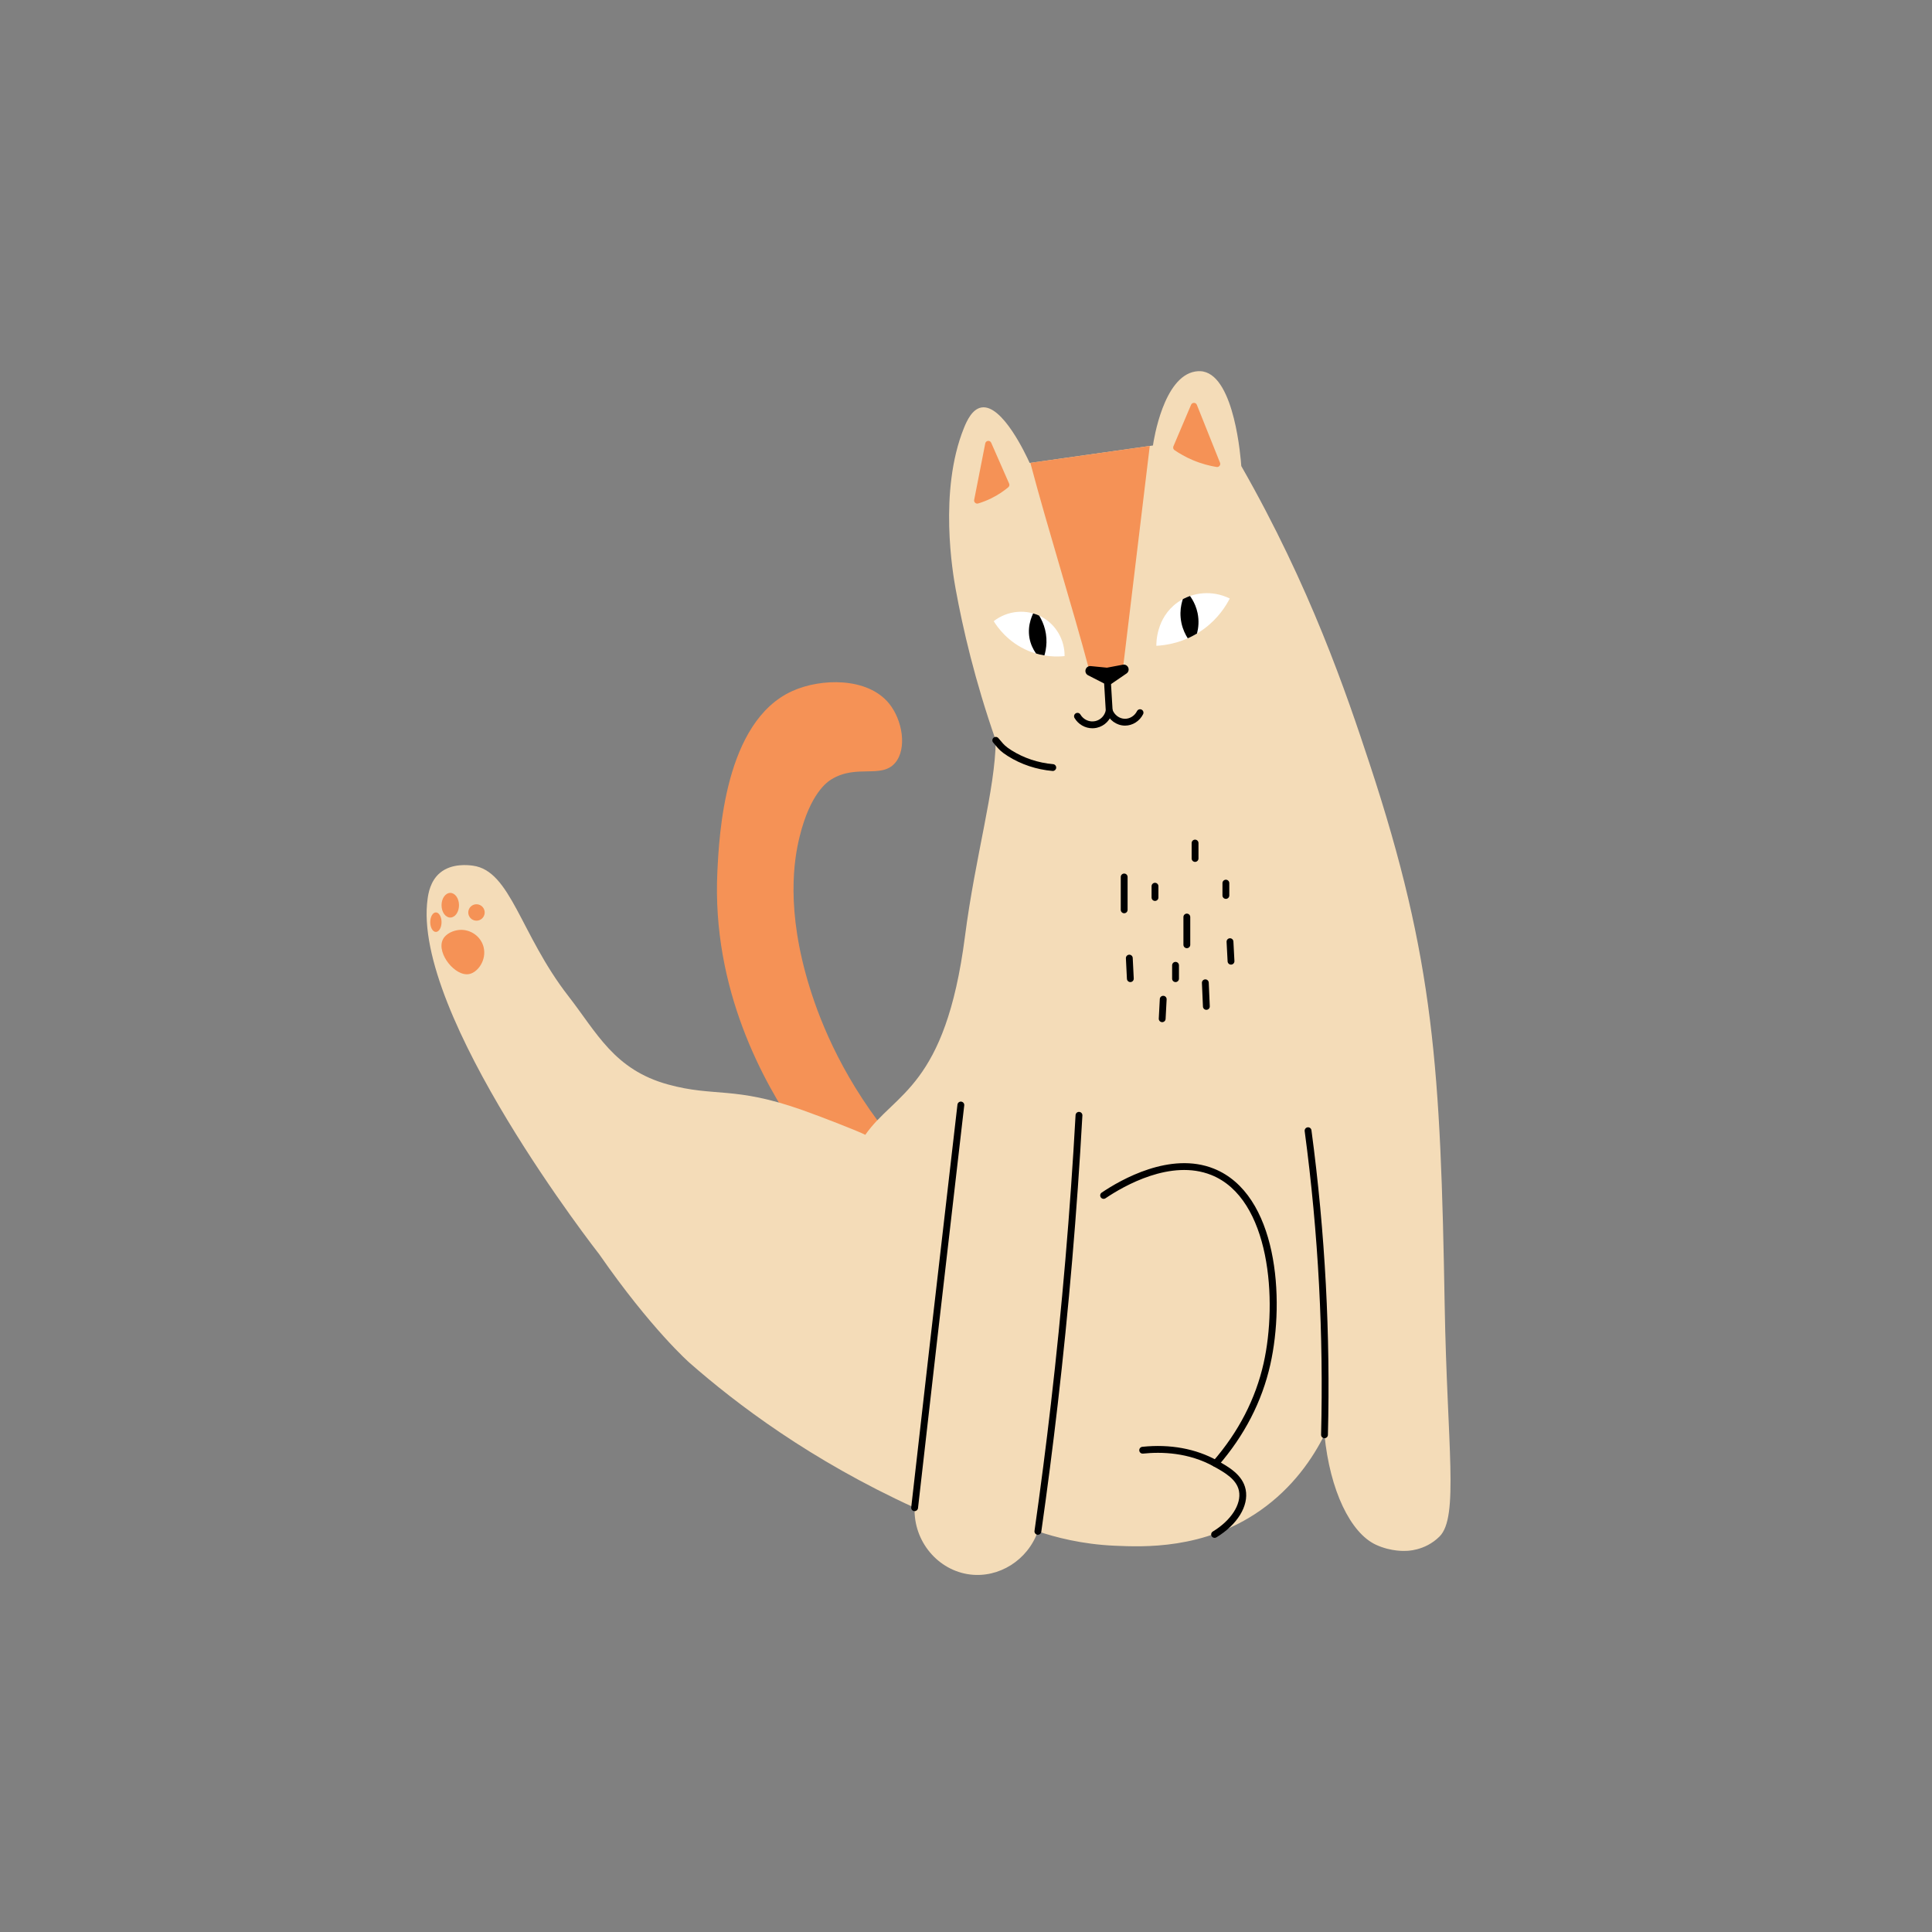 <?xml version="1.0" encoding="UTF-8" standalone="no"?><svg xmlns="http://www.w3.org/2000/svg" xmlns:xlink="http://www.w3.org/1999/xlink" data-name="Layer 1" fill="#000000" height="2500" viewBox="0 0 2500 2500" width="2500"><rect x="0" y="0" width="2500" height="2500" fill="#808080" stroke="none"/><defs><clipPath id="a"><path d="m1285.86,803.79c18.11-14.08,42.77-16.16,62.48-5.32,18.17,9.99,29.41,29.46,29.24,50.51-9,.93-26.71,1.52-46.53-6.65-26.69-11-40.5-30.99-45.2-38.55Z" fill="none" stroke-width="0"/></clipPath><clipPath id="b"><path d="m1496.34,835.68c-.09-2.64-.64-36.06,27.26-56.03,19.61-14.04,45.7-16.01,67.71-5.19-4.79,9.31-14.81,25.68-33.54,39.44-25.04,18.4-50.78,21.21-61.43,21.78Z" fill="none" stroke-width="0"/></clipPath></defs><g id="change1_1"><path d="m1031.96,1464.46c-44.03-63.99-110.98-184.37-103.69-336.32,2.28-47.51,9.33-194.39,97.04-233.96,37.25-16.8,97.15-17.91,124.96,15.95,17.71,21.57,23.65,58.84,7.98,77.1-17.79,20.72-49.94,1.29-82.42,21.27-5.18,3.18-27.35,17.82-41.21,74.44-6.89,28.17-18.35,93.78,13.29,195.41,14.59,46.86,45.04,122.89,111.66,202.06-42.54-5.32-85.08-10.63-127.61-15.95Z" fill="#f59256"/></g><g id="change2_1"><path d="m1119.69,1468.45c38.19-54.69,103.69-61.15,128.94-256.56,13.56-104.88,39.14-190,39.88-253.9-27.15-77.65-42.6-144.88-51.84-195.41-3.64-19.87-22.29-127.12,10.63-208.7,3.89-9.64,10.76-24.52,22.6-26.59,27.18-4.74,58.02,61.95,62.48,71.78,53.17-7.53,106.35-15.07,159.52-22.6,1.21-8.27,13.83-88.62,54.5-95.71,5.32-.93,9.24-.28,10.63,0,40.59,8.01,48.53,112.68,49.18,122.3,89.43,156.47,135.78,293.39,166.16,385.5,83.75,253.9,91.72,394.81,97.04,700.55,3.17,182.13,18.61,273.84-6.65,299.1-19.29,19.29-43.87,18.61-43.87,18.61,0,0-18.49,1.35-38.55-7.98-32.75-15.22-59.5-70.22-66.47-142.24-14.84,29.72-40.47,68.29-83.75,98.37-72.32,50.28-150.71,46.77-187.43,45.2-43.04-1.85-77.57-11.15-99.7-18.61-13.22,37.4-50.32,60.45-87.73,55.83-41.18-5.09-73.3-42.53-71.78-86.41-135.24-61.83-230.88-134.63-291.12-187.43,0,0-49.64-43.51-116.83-140.36,0,0-243.62-310.85-222.15-460.49.88-6.15,3.24-22.58,15.95-33.23,15.39-12.89,37.23-10.01,42.54-9.31,49.12,6.49,61.37,88.79,123.63,168.82,36.94,47.5,59.26,95.18,128.94,114.32,60.78,16.7,85.17,1.69,174.14,33.23,21.66,7.68,70.55,26.47,81.09,31.9Z" fill="#f4dcb8"/></g><g id="change1_2"><path d="m1452.69,868.26c11.7-97.07,23.4-194.13,35.1-291.2-51.51,7.3-103.01,14.59-154.52,21.89,23.41,88.28,53.47,182.63,76.88,270.64,16.39-.44,26.14-.89,42.54-1.33Z" fill="#f59256"/></g><g><g id="change3_20"><path d="m1409.99,869.88c7.73,3.95,15.45,7.9,23.18,11.85.61.31,1.35.27,1.92-.12,6.71-4.58,13.42-9.17,20.12-13.75,1.68-1.15.59-3.78-1.41-3.4-6.97,1.32-13.95,2.63-20.92,3.95-.18.03-.36.04-.53.02-7.1-.7-14.21-1.4-21.31-2.09-2.07-.2-2.89,2.6-1.04,3.55Z"/><path d="m1434.02,886.36c-.98,0-1.96-.23-2.87-.69l-23.18-11.85c-2.74-1.4-4.04-4.44-3.18-7.39.87-2.95,3.57-4.8,6.67-4.5l20.95,2.06,20.57-3.88c2.96-.56,5.84,1,6.99,3.78,1.16,2.78.22,5.92-2.27,7.62l-20.12,13.75c-1.07.73-2.31,1.1-3.56,1.1Zm-10.09-14.31l9.9,5.06,8.86-6.06-9.01,1.7c-.59.11-1.19.14-1.78.08l-7.98-.78Z"/></g><g id="change3_2"><path d="m1413.51,942.37c-9.28,0-18.1-4.91-23.06-13.25-1.25-2.1-.56-4.81,1.54-6.06,2.1-1.25,4.81-.56,6.06,1.54,4.01,6.75,11.74,10.17,19.24,8.52,6.78-1.5,12.05-6.88,13.55-13.78l-2.43-40.56c-.15-2.44,1.71-4.53,4.15-4.68,2.4-.12,4.53,1.71,4.68,4.15l2.5,41.68-.1.54c-2,10.64-10.02,19-20.44,21.29-1.9.42-3.8.62-5.69.62Z"/></g><g id="change3_3"><path d="m1455.79,938.94c-.1,0-.2,0-.3,0-10.79-.13-20.58-7.29-24.36-17.81-.83-2.3.37-4.83,2.67-5.66,2.3-.83,4.83.37,5.66,2.67,2.54,7.06,9.03,11.87,16.14,11.96,6.39.08,12.62-3.8,15.66-9.89,1.09-2.18,3.75-3.07,5.93-1.98,2.18,1.09,3.07,3.75,1.98,5.93-4.49,9.01-13.64,14.78-23.37,14.78Z"/></g></g><g id="change4_1"><path d="m1285.86,803.79c18.11-14.08,42.77-16.16,62.48-5.32,18.17,9.99,29.41,29.46,29.24,50.51-9,.93-26.71,1.52-46.53-6.65-26.69-11-40.5-30.99-45.2-38.55Z" fill="#ffffff"/></g><g id="change4_2"><path d="m1496.34,835.68c-.09-2.64-.64-36.06,27.26-56.03,19.61-14.04,45.7-16.01,67.71-5.19-4.79,9.31-14.81,25.68-33.54,39.44-25.04,18.4-50.78,21.21-61.43,21.78Z" fill="#ffffff"/></g><g clip-path="url(#a)" id="change3_1"><path d="m1339.38,789.19c-2.77,4.6-10.47,18.8-7.2,36.62,2.9,15.75,12.76,25.55,16.88,29.21,2.59-6.31,6.77-19.05,4.38-34.72-2.33-15.32-9.79-25.93-14.06-31.11Z"/></g><g clip-path="url(#b)" id="change3_21"><path d="m1534.94,765.23c-2.58,4.68-8.7,17.26-7.19,34.04,1.7,18.86,11.97,31.04,15.44,34.82,2.44-4.35,10.72-20.41,6.48-40.78-3.02-14.5-10.89-24-14.73-28.08Z"/></g><g id="change1_3"><path d="m1260.57,646.83c-.59,3.01,2.23,5.54,5.17,4.65,5.04-1.52,10.67-3.6,16.61-6.5,9.39-4.58,16.81-9.84,22.36-14.47,1.39-1.15,1.83-3.08,1.1-4.73-7.74-17.62-15.47-35.24-23.21-52.86-1.59-3.63-6.92-3.04-7.68.85-4.78,24.36-9.57,48.71-14.35,73.07Z" fill="#f59256"/></g><g id="change1_4"><path d="m1518.39,577.53c7.61-17.92,15.23-35.84,22.85-53.75,1.41-3.33,6.15-3.28,7.49.08,9.99,24.97,19.97,49.94,29.96,74.91,1.17,2.93-1.3,6.02-4.41,5.51-8.79-1.44-19.4-4.07-30.85-8.91-9.46-4-17.32-8.6-23.6-12.9-1.6-1.09-2.2-3.15-1.44-4.93Z" fill="#f59256"/></g><g id="change3_4"><path d="m1362.3,997.64c-.13,0-.26,0-.39-.02-20.72-1.81-40.71-8.48-57.81-19.28-9.04-5.71-11.86-9.1-15.43-13.4-1-1.21-2.08-2.5-3.43-3.99-1.64-1.81-1.5-4.61.31-6.24,1.81-1.64,4.61-1.5,6.25.31,1.44,1.59,2.6,2.98,3.67,4.27,3.31,3.98,5.5,6.61,13.36,11.58,15.91,10.05,34.53,16.26,53.85,17.94,2.43.21,4.23,2.36,4.02,4.79-.2,2.3-2.13,4.04-4.4,4.04Z"/></g><g id="change3_5"><path d="m1454.68,1181.75c-2.44,0-4.42-1.98-4.42-4.42v-42.54c0-2.44,1.98-4.42,4.42-4.42s4.42,1.98,4.42,4.42v42.54c0,2.44-1.98,4.42-4.42,4.42Z"/></g><g id="change3_6"><path d="m1494.56,1165.8c-2.44,0-4.42-1.98-4.42-4.42v-14.62c0-2.44,1.98-4.42,4.42-4.42s4.42,1.98,4.42,4.42v14.62c0,2.44-1.98,4.42-4.42,4.42Z"/></g><g id="change3_7"><path d="m1546.41,1115.28c-2.44,0-4.42-1.98-4.42-4.42v-19.94c0-2.44,1.98-4.42,4.42-4.42s4.42,1.98,4.42,4.42v19.94c0,2.44-1.98,4.42-4.42,4.42Z"/></g><g id="change3_8"><path d="m1586.28,1163.14c-2.44,0-4.42-1.98-4.42-4.42v-15.95c0-2.44,1.98-4.42,4.42-4.42s4.42,1.98,4.42,4.42v15.95c0,2.44-1.98,4.42-4.42,4.42Z"/></g><g id="change3_9"><path d="m1535.77,1226.95c-2.44,0-4.42-1.98-4.42-4.42v-35.89c0-2.44,1.98-4.42,4.42-4.42s4.42,1.98,4.42,4.42v35.89c0,2.44-1.98,4.42-4.42,4.42Z"/></g><g id="change3_10"><path d="m1521.15,1270.81c-2.44,0-4.42-1.98-4.42-4.42v-17.28c0-2.44,1.98-4.42,4.42-4.42s4.42,1.98,4.42,4.42v17.28c0,2.44-1.98,4.42-4.42,4.42Z"/></g><g id="change3_11"><path d="m1503.87,1322.66c-.08,0-.16,0-.24,0-2.44-.13-4.31-2.21-4.18-4.65l1.33-25.26c.13-2.44,2.18-4.31,4.65-4.18,2.44.13,4.31,2.21,4.18,4.65l-1.33,25.26c-.12,2.36-2.08,4.19-4.41,4.19Z"/></g><g id="change3_12"><path d="m1462.65,1270.81c-2.34,0-4.29-1.84-4.41-4.2l-1.33-26.59c-.12-2.44,1.76-4.51,4.19-4.64,2.46-.11,4.52,1.76,4.64,4.2l1.33,26.59c.12,2.44-1.76,4.51-4.19,4.64-.08,0-.15,0-.22,0Z"/></g><g id="change3_13"><path d="m1561.02,1306.71c-2.35,0-4.31-1.85-4.41-4.23l-1.33-30.57c-.11-2.44,1.78-4.5,4.23-4.61,2.4-.12,4.5,1.79,4.61,4.22l1.33,30.57c.11,2.44-1.78,4.5-4.23,4.61-.06,0-.13,0-.19,0Z"/></g><g id="change3_14"><path d="m1592.93,1248.22c-2.34,0-4.29-1.83-4.41-4.19l-1.33-25.26c-.13-2.44,1.74-4.52,4.18-4.65,2.44-.14,4.52,1.75,4.65,4.18l1.33,25.26c.13,2.44-1.74,4.52-4.18,4.65-.08,0-.16,0-.24,0Z"/></g><g id="change3_15"><path d="m1183.51,1955.41c-.17,0-.33,0-.5-.03-2.43-.28-4.17-2.46-3.89-4.89,7.94-70.03,15.91-140.04,23.93-210.04,11.85-103.5,23.93-208.16,35.89-311.07.28-2.43,2.47-4.17,4.9-3.88,2.42.28,4.16,2.48,3.88,4.9-11.96,102.9-24.04,207.56-35.89,311.05-8.02,69.99-15.99,140-23.93,210.03-.26,2.26-2.17,3.92-4.39,3.92Z"/></g><g id="change3_16"><path d="m1343.03,1985.99c-.21,0-.42-.01-.63-.04-2.42-.34-4.1-2.58-3.75-5,7.78-54.59,14.93-110.01,21.25-164.72,14.27-123.48,25-249.06,31.88-373.28.14-2.44,2.22-4.3,4.66-4.17,2.44.14,4.3,2.22,4.17,4.66-6.89,124.39-17.63,250.15-31.93,373.8-6.33,54.78-13.49,110.28-21.28,164.95-.31,2.21-2.21,3.8-4.37,3.8Z"/></g><g id="change3_17"><path d="m1572.99,1898.25c-1.03,0-2.06-.36-2.9-1.08-1.84-1.6-2.04-4.39-.44-6.24,33.08-38.1,55.12-80.83,65.49-127.01,17.99-80.11,8.89-212.9-67.78-243.51-52.26-20.86-113.08,14.12-136.8,30.13-2.03,1.37-4.77.83-6.14-1.19-1.37-2.02-.83-4.77,1.19-6.14,24.89-16.8,88.83-53.44,145.02-31.02,82.35,32.87,92.34,168.12,73.13,253.66-10.7,47.63-33.39,91.66-67.44,130.87-.87,1.01-2.1,1.52-3.34,1.52Z"/></g><g id="change3_18"><path d="m1571.67,1989.98c-1.5,0-2.96-.76-3.79-2.13-1.26-2.09-.59-4.81,1.5-6.07,23.62-14.28,37.22-35.39,33.84-52.52-2.98-15.14-18.6-23.86-32.38-31.56-32.84-18.34-68.03-19.23-91.77-16.74-2.45.26-4.6-1.51-4.86-3.94-.25-2.43,1.51-4.6,3.94-4.86,35.86-3.75,69.4,2.41,97,17.82,14.69,8.2,32.97,18.41,36.74,37.57,4.16,21.09-10.73,45.35-37.94,61.8-.71.43-1.5.64-2.28.64Z"/></g><g id="change3_19"><path d="m1713.9,1861.03s-.08,0-.11,0c-2.44-.06-4.37-2.09-4.31-4.53,1.63-64.31.74-129.49-2.65-193.73-3.5-66.27-9.75-133.24-18.58-199.04-.32-2.42,1.37-4.65,3.79-4.97,2.42-.33,4.65,1.37,4.97,3.79,8.86,66.04,15.13,133.24,18.64,199.75,3.4,64.47,4.3,129.89,2.66,194.43-.06,2.4-2.03,4.31-4.42,4.31Z"/></g><g id="change1_5"><path d="m595.28,1203.25c-8.26.45-18.91,4.7-22.6,13.29-7.53,17.56,16.52,47.57,34.56,43.87,11.23-2.3,22.52-18.16,18.61-34.56-3.44-14.43-17.21-23.32-30.57-22.6Z" fill="#f59256"/></g><g id="change1_6"><ellipse cx="582.65" cy="1171.35" fill="#f59256" rx="11.3" ry="15.95"/></g><g id="change1_7"><circle cx="616.55" cy="1180.65" fill="#f59256" r="10.63" transform="rotate(-76.15 616.608 1180.682)"/></g><g id="change1_8"><ellipse cx="564.04" cy="1193.28" fill="#f59256" rx="7.31" ry="12.63"/></g></svg>